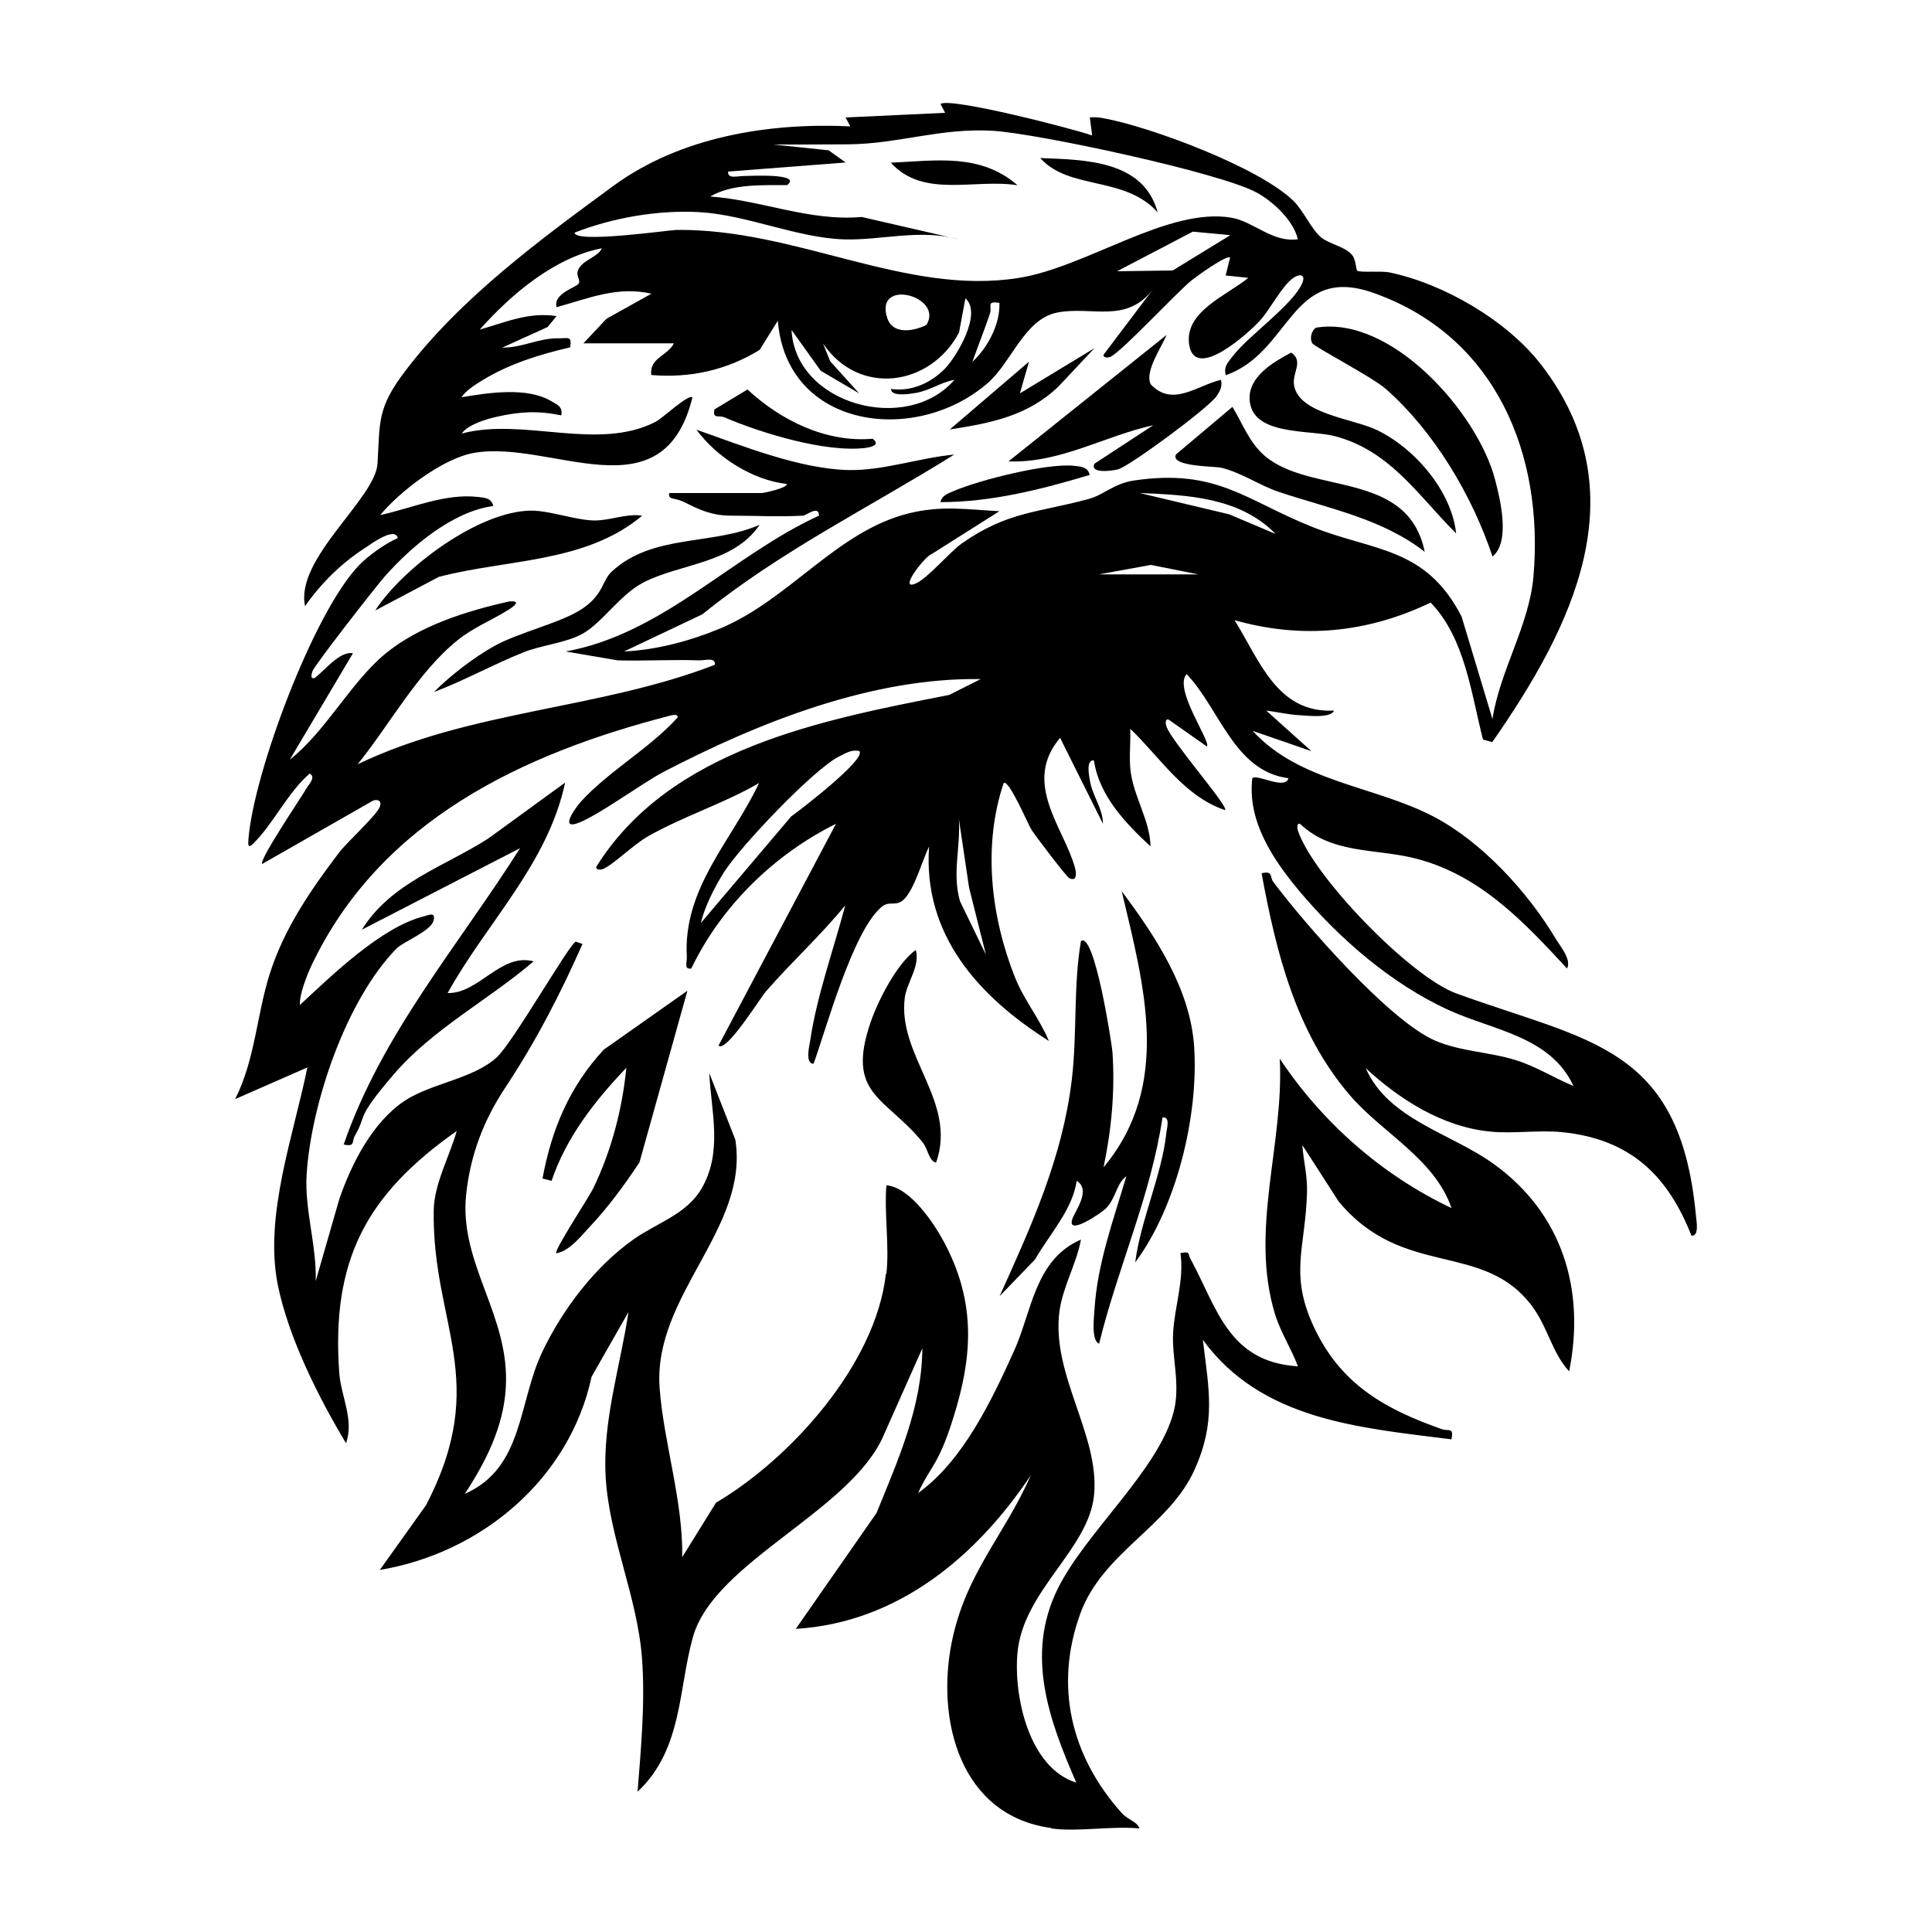 <?xml version="1.0" encoding="UTF-8"?> <svg xmlns="http://www.w3.org/2000/svg" id="Layer_1" width="1000" height="1000" version="1.1" viewBox="0 0 1000 1000"><path d="M544.2,946.2c-47.3-6.4-59.7-55.8-51.6-96.1,7.2-35.8,27.1-55,41-86.6-28.1,42.1-68.9,76.4-121.7,79.6l41.8-60c11.1-27.4,23.5-54.8,23.7-85.2l-19.8,44.5c-16.6,39.6-87.8,65.7-98.9,104.8-7.6,26.7-5.3,58.3-28.7,80.2,1.8-22.8,4-46.2,2.3-69.1-2.4-31.8-16.9-62.1-18.8-93.6-1.7-29.1,7.5-57.1,11.8-85.6l-19.1,33.5c-11.4,53-57.1,91.2-109.6,100l23.9-33.5c33.7-64.8,3-93.7,4-152.7.2-13.7,8.3-28.1,11.9-41-46.9,33-65,66.9-60.8,125.3.9,11.9,7.8,24.3,3.5,36.3-14.2-23.6-29.8-54.7-35.3-81.9-7.2-35.8,8.1-77.2,15.3-112.6l-37.4,16.4c10.4-20.5,11.1-43.5,18-65.1,7.4-23.2,21.2-43.3,35.8-62.5,4.1-5.4,19-18.9,21-23.5,1.3-2.9-.6-4.4-3.4-3.4l-57.4,32.8c-1.8-2,20.2-34.4,22.9-39.1,1.2-2.1,5.1-5.9,1.7-7.7-11.2,9.5-19.2,26.6-29.3,36.3-2.8,2.7-2.6.3-2.4-2.4,2.6-33.8,33.6-117.3,57.3-141.8,4.6-4.8,13.7-11.3,20-14-1.5-6.2-14.3,3.4-17.1,5.2-12.1,7.8-22.6,18.2-30.9,30-5.3-24.5,36.4-55.6,37.5-73.7,1.3-21.7-.3-28.7,14.3-47.9,28.7-37.9,70.3-68.4,107.8-95.9,34.7-25.4,80.4-32.8,122.6-30.8l-2.4-4.6,51.5-2.4-2.4-4.6c5.2-3.5,68.1,12.7,78.5,16.3l-1.2-9.3c2.6-.3,5.1,0,7.6.5,24.2,4.5,80.2,25.4,97.8,42.7,5.2,5.1,9.2,14.5,14.1,18.7,4.5,3.8,12.9,4.9,16.4,9.5,1.9,2.5,1.8,7.3,2.5,7.9,1.3,1.1,12.3,0,16.7.9,28.2,5.9,60.9,24.9,78.6,47.9,50.9,66,16.1,135.7-25.4,195.2l-4.8-1.3c-6.2-24.1-9.3-52.5-27.1-70.9-32.8,15.7-66.6,19-101.5,9.1,13,20.8,22,48.3,51.5,46.8-1.6,4.1-13.9,2.6-17.7,2.4-6.1-.3-11.5-1.7-17.4-2.4l23.4,21-30.4-10.5c24.2,26.6,63.1,28.4,93.7,44.4,25,13.1,48.8,39.1,63.2,63.3,2.3,3.8,8.2,10.7,5.8,15.3-22.9-24.8-46.2-49.6-80.7-57.5-19.7-4.5-41.5-2.1-57.5-17.4-1.6-.5-1.6,1.9-1.1,3.5,7.6,23.3,58,75.6,82,84.3,68.2,24.9,115.8,26.7,124,114.9.2,2.5,1.9,10.9-2.3,10.5-12.5-31.8-32.2-50.1-67-53.6-12.2-1.2-25.2.9-37.2-.3-24.6-2.4-46.7-16.5-64.4-32.8,11.8,26.7,44.2,33.6,66.3,49.6,35.3,25.5,47.5,64.7,39,107.3-8.8-9.4-10.9-22.5-19.1-33.6-25.4-34.2-66.7-14-100.2-54.3l-18.8-29.2c.6,8.6,2.7,15.8,2.4,24.7-.8,29.3-9.9,42.7,4.9,72.2,14.1,28,36.8,40.2,64.8,50.1,3.8,1.3,6.3-1.2,5.1,5.3-47.4-6-98.3-9.8-128.7-51.5,3.1,25.9,6.9,42.4-4.3,67.2-13.1,29.3-47.5,42.7-59.1,74.4-13.6,37.3-5,73.7,21.2,103.1,3.4,3.9,8,4.4,9.4,8.2-14.4-1.4-31.7,1.9-45.7,0ZM671.8,124c-2.2-9.9-12.9-19.7-21.3-24.3-18.7-10.3-113.3-30.6-136.6-32-27.2-1.6-48.8,6.8-74.9,7-12.9.1-25.8.1-38.7.1l28.6,3,8.8,6.3-60.8,4.7c-.5,4.1,5.3,2.2,8.2,2.3,2.3,0,30.5-1.6,22.3,4.7-12.8.1-28.3-.8-39.8,5.9,26.5,1.9,51.5,13,78.4,10.6l50.4,11.6c-20.3-5.6-40.3.6-59.6,0-24.4-.8-50.6-12.8-74.9-14.1-21.4-1.2-44.7,2.9-64.5,10.6,0,5.7,48.9-1.3,52.7-1.4,62.3-.7,118.4,34.1,176.9,24.9,35.4-5.5,77.5-36.9,110.5-31.2,11.4,2,21.3,13.1,34.5,11.1ZM636.7,121.7l-19.3-1.8-39.2,20.5,28.8-.4,29.7-18.2ZM415.5,266.9c-12.1.7-25.2,0-37.5,0s-20.7-5.8-25.2-7.6-7-.6-6.4-4.1h48c.7,0,13-2.5,12.9-4.7-17.6-1.9-36.4-13.8-46.8-28.1,23.5,8.3,53.7,20.4,78.8,20.9,18.2.3,36.8-6.4,54.6-8-43.9,27.4-89.9,49.9-130.4,82.7l-40.5,19.2c17-.8,34.4-5.5,50-12,35.8-15.1,60.2-50.3,97.4-59.5,17.2-4.2,29.6-2,46.9-1.1l-35.1,22.2c-3.1.7-17.8,19.4-8.2,15.2,6.1-2.6,17.3-16,23.8-20.7,23.9-16.8,39.8-15.9,65.9-23.1,7.7-2.1,12.7-7.9,23.3-9.5,42.7-6.3,57.5,10.1,91.9,23.9,32.1,12.9,58.9,10.2,77.6,46.5l16,53.1c3.8-25,19-48.5,21.2-73.7,5.5-63.3-19.4-124.5-82.8-146.9-43-15.2-42.6,30.9-76.5,42.6-1-4.7,1-6.3,3.4-9.5,7.8-10.6,32.2-27.4,36.4-38.6,1.5-3.9-1.3-4.6-4.7-2.3-5.8,3.8-12.1,16.5-17.5,22.3-5.9,6.4-33.1,31-36.4,12.8-3.2-17.6,19.8-26.1,30.5-35.1l-11.7-1.2,2.3-9.3c-1.8-1.5-17.3,9.7-19.8,11.7-8.5,6.9-36.3,37.1-42.2,39.7-1,.5-3.8.6-3.5-1.1l25.7-34c-14.1,18.3-31.7,8.6-49.8,12.2-16.9,3.4-23.5,25.8-36,36.6-37.3,32.2-104,23.6-108.5-32.4l-9.4,15.1c-17.1,10.5-36,14.7-56.1,13-1.1-8.9,8.5-9.9,11.7-16.4h-46.8l11.9-12.7,23.3-13c-17.8-4-32.4,2.4-49.1,7-1.9-7.1,10.1-10.2,11.4-12.2s-2-4.2.1-7.8c2.8-4.8,10-6,11.9-10.5-24.6,4.8-47,23.9-63.2,42.1,13.5-3.8,25.1-9.2,39.8-7l-4.7,5.7-23.4,10.6c10.2.2,18.8-5,29.2-4.8,4.8.1,6.9-1.5,5.9,4.7-15.7,3.6-31.4,8.5-45.2,16.9-3,1.8-9.4,5.8-10.9,8.9,13.7-2.3,33.6-5.4,46.1,1.9,3.2,1.9,6.3,2.9,5.4,7.5-11.9-2.5-21.4-2-33.3.7-5.1,1.1-15.2,4.1-18.2,8.7,32-8.5,70.3,9.4,100.4-6.1,3.6-1.9,17.1-14.6,19-12.6-15.2,61.8-72.9,21.8-113,28.7-15.9,2.7-38.4,19.8-48.6,32.2,16.1-3.5,33.5-11.3,50.4-9.4,3.5.4,7.2.5,8.1,4.7-21.2,2.9-42.3,20.9-56.1,36.4-4.5,5.1-36.6,46.2-37.5,49.2s-.6,3.8,1.1,3.5c5.2-3.8,12.9-14.1,19.9-12.9l-32.7,55.1c18.5-14.5,31.7-40.2,49.4-54.8s42.6-22.3,64.2-27.1c6.8-.5,2,2.8-.4,4.3-8.5,5.4-18.1,9.1-26.4,15.8-20.5,16.5-35.2,43.8-51.7,64.2,58.4-28.1,124.9-28.3,184.9-51.5.6-4.1-5.3-2.2-8.2-2.3-14-.5-28.1.4-42.1,0l-26.9-4.6c50.3-9.1,86.1-49.7,131.1-70.3,0-5.7-6.7,0-8.2,0ZM479.5,168.2c9.3-14.9-27-24.6-20.3-3.7,2.8,8.8,13.4,7.1,20.3,3.7ZM461.1,201.3c10.4,1.6,20.9-3.1,28.1-10.6,6.1-6.4,19.3-28.5,10.5-36.3l-3.3,17.7c-14.7,27.8-51.7,33.3-70.4,5.7l3.7,9.2,15,16.6-19.9-11.7-15.1-21.1c2,38.8,59.9,54.2,84.3,25.8-7.2,1.3-12.5,5.5-20.1,6.8-2.4.4-12.8,2.2-12.7-2.1ZM517.3,156.8c-7-1.2-3.7,1.8-4.9,5.5-2.9,8.5-6.1,16.6-9.1,25,7.9-7.3,14.4-19.5,14-30.4ZM660.1,276.2c-18.6-18.8-45.2-20-70.2-21l46.3,11,23.9,10.1ZM568.8,297.3h51.5l-24.6-4.9-26.9,4.9ZM458.8,659.2c1.6-14.3-1.2-31.1,0-45.7,12.2,1,24.5,19.4,30,29.7,15.1,28.5,15.1,54.7,6.3,85.1s-13.2,29.7-19.9,44.5c23.1-16.5,37.9-47.6,49.6-73.4,9.3-20.4,10.7-47.4,34.7-57.8-2.3,12.5-9.3,24.2-11.1,36.9-4.5,32.9,20.8,64,17.9,95.2-2.7,28.4-36.9,49.5-39.7,82.2-1.9,22.5,6.1,59.2,30.5,66.8-14.1-32.3-26.4-66-9.8-100,14.4-29.5,52.4-61.7,60.2-92,3.6-13.9-1-27.9-.3-40.7.7-13.6,5.8-27.3,3.8-41.4,5.3-1,3.7.2,5.2,3,13.7,25.2,19.5,53.4,55.6,55.6-3.4-9.1-8.9-17.5-11.8-26.8-13.4-43.6,4.7-88.2,2.4-132.4,22.1,33.1,52.8,60.2,88.9,77.3-8.8-25.6-35.6-38.6-52.7-58.5-27.8-32.5-38-73.5-45.6-114.8,6.1-1.4,4.1,1.8,6,4.4,16.1,21.6,60.4,72.3,84,82.3,13.2,5.6,28,5.8,41.5,10,10.6,3.3,19.8,9.2,29.9,13.4-11.7-25.7-42-28.9-64.8-39.4-29.4-13.5-56.1-36.6-76.9-61.3-13.6-16.2-27.2-36.3-24.5-58.6,2.4-2.4,17,6.3,18.7,0-28.1-3.6-35.6-36-52.7-53.9-7,7.6,12.7,34.9,10.5,37.5l-19.9-14c-1.8-.4-1.5,2.3-1.1,3.5,2.5,7.7,32.4,41.6,30.4,43.4-21.3-7.1-33.6-27.3-49.1-42.1.3,7.3-.7,14.7.2,22,1.7,13.5,10.1,25.6,10.3,38.9-13-12.1-26.5-26.1-29.3-44.5-4.2-.5-2.5,8-2.1,10.3,1.4,8.3,6.7,14.4,6.8,22.5l-22.2-44.5c-19.8,23.4,2,46.5,7.7,67.2.8,2.8,1.1,7.5-3,5.4-1.4-.7-17.4-21.7-19.5-25-1.7-2.6-11.7-26.3-14.4-24.2-10.9,32.3-6.7,69.1,5.9,100.7,4.7,11.7,12.7,21.3,17.5,32.8-36.2-22.9-65.3-54.8-62-100.7-3.5,7.2-7.4,21.6-12.8,27.2-4.3,4.4-7.6.5-11.9,4.2-14.8,12.6-28.2,61.9-35.1,81.1-4.6,0-2.1-9.6-1.7-12.3,3.4-22.9,12.2-47.3,18.1-69.7-12.7,15.6-27.9,29.4-41,44.5-3.1,3.5-20.6,31.9-24.6,28.1l60.8-114.8c-32.1,15.9-59.4,42.7-74.9,74.9-3.9.6-2.2-3.2-2.3-5.8-2.1-35.8,23.1-60,37.4-90.2-18.4,10.7-39.3,17.2-57.7,27.7-7.1,4-17.8,14.6-23.1,16.8-1.1.4-3.8.6-3.5-1.1,38.1-61.1,116.8-76.1,182.7-89l16.3-8.2c-56.3-.9-114.6,22.3-163.9,47.9-11.7,6.1-35.7,24-45.7,27-8.1,2.3.6-9.2,2.6-11.4,14.2-15.7,35.8-27.7,50.1-43.6.4-1.8-2.2-1.4-3.4-1.1-76.7,19.7-150.7,54.4-186.3,129.9-2.2,4.8-6.1,14.6-5.8,20,16.4-15.2,42.3-40.5,64.2-45.9,2.3-.6,6.5-2.7,4.9,2.5s-15.7,10.8-18.9,14c-26.2,26.6-44.4,80.4-46.7,117.3-1.1,17.9,5.3,37,4.7,55l12.3-42.7c6.4-18.4,17.1-39.5,33.7-50.6,13.7-9.1,35.4-11.3,47.7-22.5,8.4-7.7,37.5-58.6,40.9-59.9l3.5,1.2c-11.6,26.2-24.4,50.9-40.2,74.7-10.7,16.2-17.8,34.1-20,54.8-3.9,36,22.8,62.8,20.5,100.2-1.2,20.3-10.3,38.2-21.2,54.9,30.5-13.4,27.5-47.1,40.1-73.5,10.6-22.2,27.2-44,47.2-58.2,11.9-8.4,27.2-12.9,35-25.9,11.3-19.1,5.3-39.6,4.2-60.2l13.5,34.5c7.3,46-42.5,80.4-39.2,128.2,1.9,27.6,12.3,59.2,11.7,87.9l17.5-28.2c38.9-23,82.6-71.7,87.9-118.2ZM444.7,388.7c-4.1-.8-6.8,1.1-10.1,2.7-13.1,6.3-51.2,46.5-59.7,59.8-4.5,7-10.3,18.2-12.1,26.5l46.7-55.1c3.6-2.5,39.6-30,35.2-33.9ZM510.3,494.1l-8.7-34.6-5.3-35.7c1,14.8-3.6,28.2.6,42.7l13.4,27.6Z"></path><path d="M587.6,653.4c2.7-21.7,14-45.9,16.1-67.1.3-2.6,2.1-8.4-2-7.9-6,40.4-23.2,77.8-32.8,117.1-4.2-1.6-2.6-13.9-2.4-17.7,1.5-23.9,9.8-46.3,16.5-69-5.1,3.7-5.4,11.3-10.4,16.5-2.5,2.6-20.5,14.7-17.6,5.8,1.3-4.2,10-15.1,2.3-19.9-2.2,15.1-14.1,27.6-21.5,40.6l-18.4,19.1c16.6-36.8,32.6-71.8,37.4-112.4,2.8-23.8.7-48.1,4.7-71.4,7-5.2,16,53.3,16.3,57.4,1.4,20-.5,40.2-4.6,59.7,35.6-42.7,20.9-94.2,9.4-142.9,17.5,23.4,35.6,50.7,37.5,80.7,2.3,35.5-9.1,82.6-30.5,111.4Z"></path><path d="M292.5,405.1c-9,42.2-40.6,72.4-60.8,108.9,16.1.4,27.6-21,44.5-16.4-23.5,20.1-52.2,34.9-72.5,58.6s-13.4,20.3-20,31.6c-1.8,3.1.4,5.9-5.8,4.6,19.5-56.9,59.5-103.2,91.3-153.4l-81.9,42.2c15.1-24.3,42.4-32.5,65.3-47.1l40-29.1Z"></path><path d="M355.8,512.8l-24.8,88.8c-7.3,11.1-16.4,23.5-25.5,33.1-4.6,4.9-10.7,12.9-17.6,14-1.3-1.4,17.1-29.3,19.1-33.5,9.6-19.8,15.1-41.4,17.2-62.5-16.2,16.9-31.2,36.1-38.7,58.5l-4.7-1.2c4.7-25.5,14-47.6,31.7-66.7l43.3-30.5Z"></path><path d="M484.5,601.8c-3.8-1-4-6.8-7-10.6-19.1-23.5-39.8-24.4-26.9-62,3.9-11.4,13.7-30.6,23.4-37.5,2.4,8.3-4.6,16.6-5.7,24.8-3.8,30.2,27.4,53.8,16.2,85.3Z"></path><path d="M772.5,288c-10.5-31.5-30.1-64.5-55.1-86.6-7.3-6.4-37.1-21.8-38.2-23.8-1.3-2.2-.6-6.4,2-8,39-6.5,83.6,44.1,92.6,78.5,2.8,10.5,8,32.3-1.2,39.9Z"></path><path d="M603.9,173.2c-2.6,6.4-11.6,19.2-8.3,25.7,11.3,12.1,24.1.5,36.4-2.3.7,3.7-.4,5.4-2.2,8.3-3.8,5.9-44.5,36-51,38-2,.6-15.1,2.7-12.3-2.9l30.4-19.9c-25.1,5.5-48.5,19.8-74.9,18.7l81.9-65.5Z"></path><path d="M332.4,266.9c-29.4,24.7-70,22.4-105.3,31.7l-32.9,17.4c14.4-22.2,53.7-51.6,80.8-51.7,9.8,0,22.9,5,32.8,5.1,8.3,0,16.2-3.7,24.6-2.5Z"></path><path d="M737.4,285.6c-22.1-17.2-49.5-22.3-75.5-31-9.9-3.3-18.7-9.7-29.7-12.5-3.4-.8-26.8-.5-23.5-6.9l29.2-24.6c5.4,8.8,8.6,18.4,16.8,25.4,23.8,20.2,74,7.2,82.7,49.5Z"></path><path d="M393.2,271.6c-13.4,20.1-41.3,20.1-60.2,29.9-12.3,6.4-21.3,21-31.8,26.7-8.7,4.7-21.1,5.7-30.4,9.5-15.7,6.3-30.4,14.5-46.2,20.5,8.4-8.5,20.8-18,31.2-23.8,13.4-7.4,35.2-12.1,46-19.6s9.7-14.2,14.9-19c21.1-19.6,52.2-13.4,76.5-24.2Z"></path><path d="M753.8,276.2c-19.5-19.3-34.1-43-63.1-50.5-13.1-3.4-43,0-43.9-19-.6-11.9,12.5-19.4,21.5-24.2,6.7,4.5.4,10.4,1.5,16.9,2.5,14.9,30.6,17.3,42.7,23.1,19.5,9.3,38.8,31.4,41.2,53.6Z"></path><path d="M566.5,180.2l-18.7,19.9c-15.9,15.3-35.2,18.9-56.2,22.2l41-35.1-4.7,16.4,38.6-23.4Z"></path><path d="M451.7,227.1c3.9,3-.2,4.2-3.4,4.7-20.6,2.7-54.2-7.6-73.4-15.8-2.9-1.2-6.2,1-5.1-4.1l17.1-10.3c17.2,16,40.7,27.6,64.8,25.5Z"></path><path d="M564.1,245.8c-25,7.5-50.9,14.1-77.3,14.1.6-3.5,4.2-4.6,7-5.8,13.3-5.7,48.3-14.5,62.1-13,3.5.4,7.2.5,8.1,4.7Z"></path><path d="M526.7,95.9c-22-3.6-48.8,7-65.6-11.7,23.3-1,46.2-5.1,65.6,11.7Z"></path><path d="M599.2,109.9c-17.1-19.1-45.6-11.2-60.8-28.1,23.1.9,53.5,1.1,60.8,28.1Z"></path></svg> 